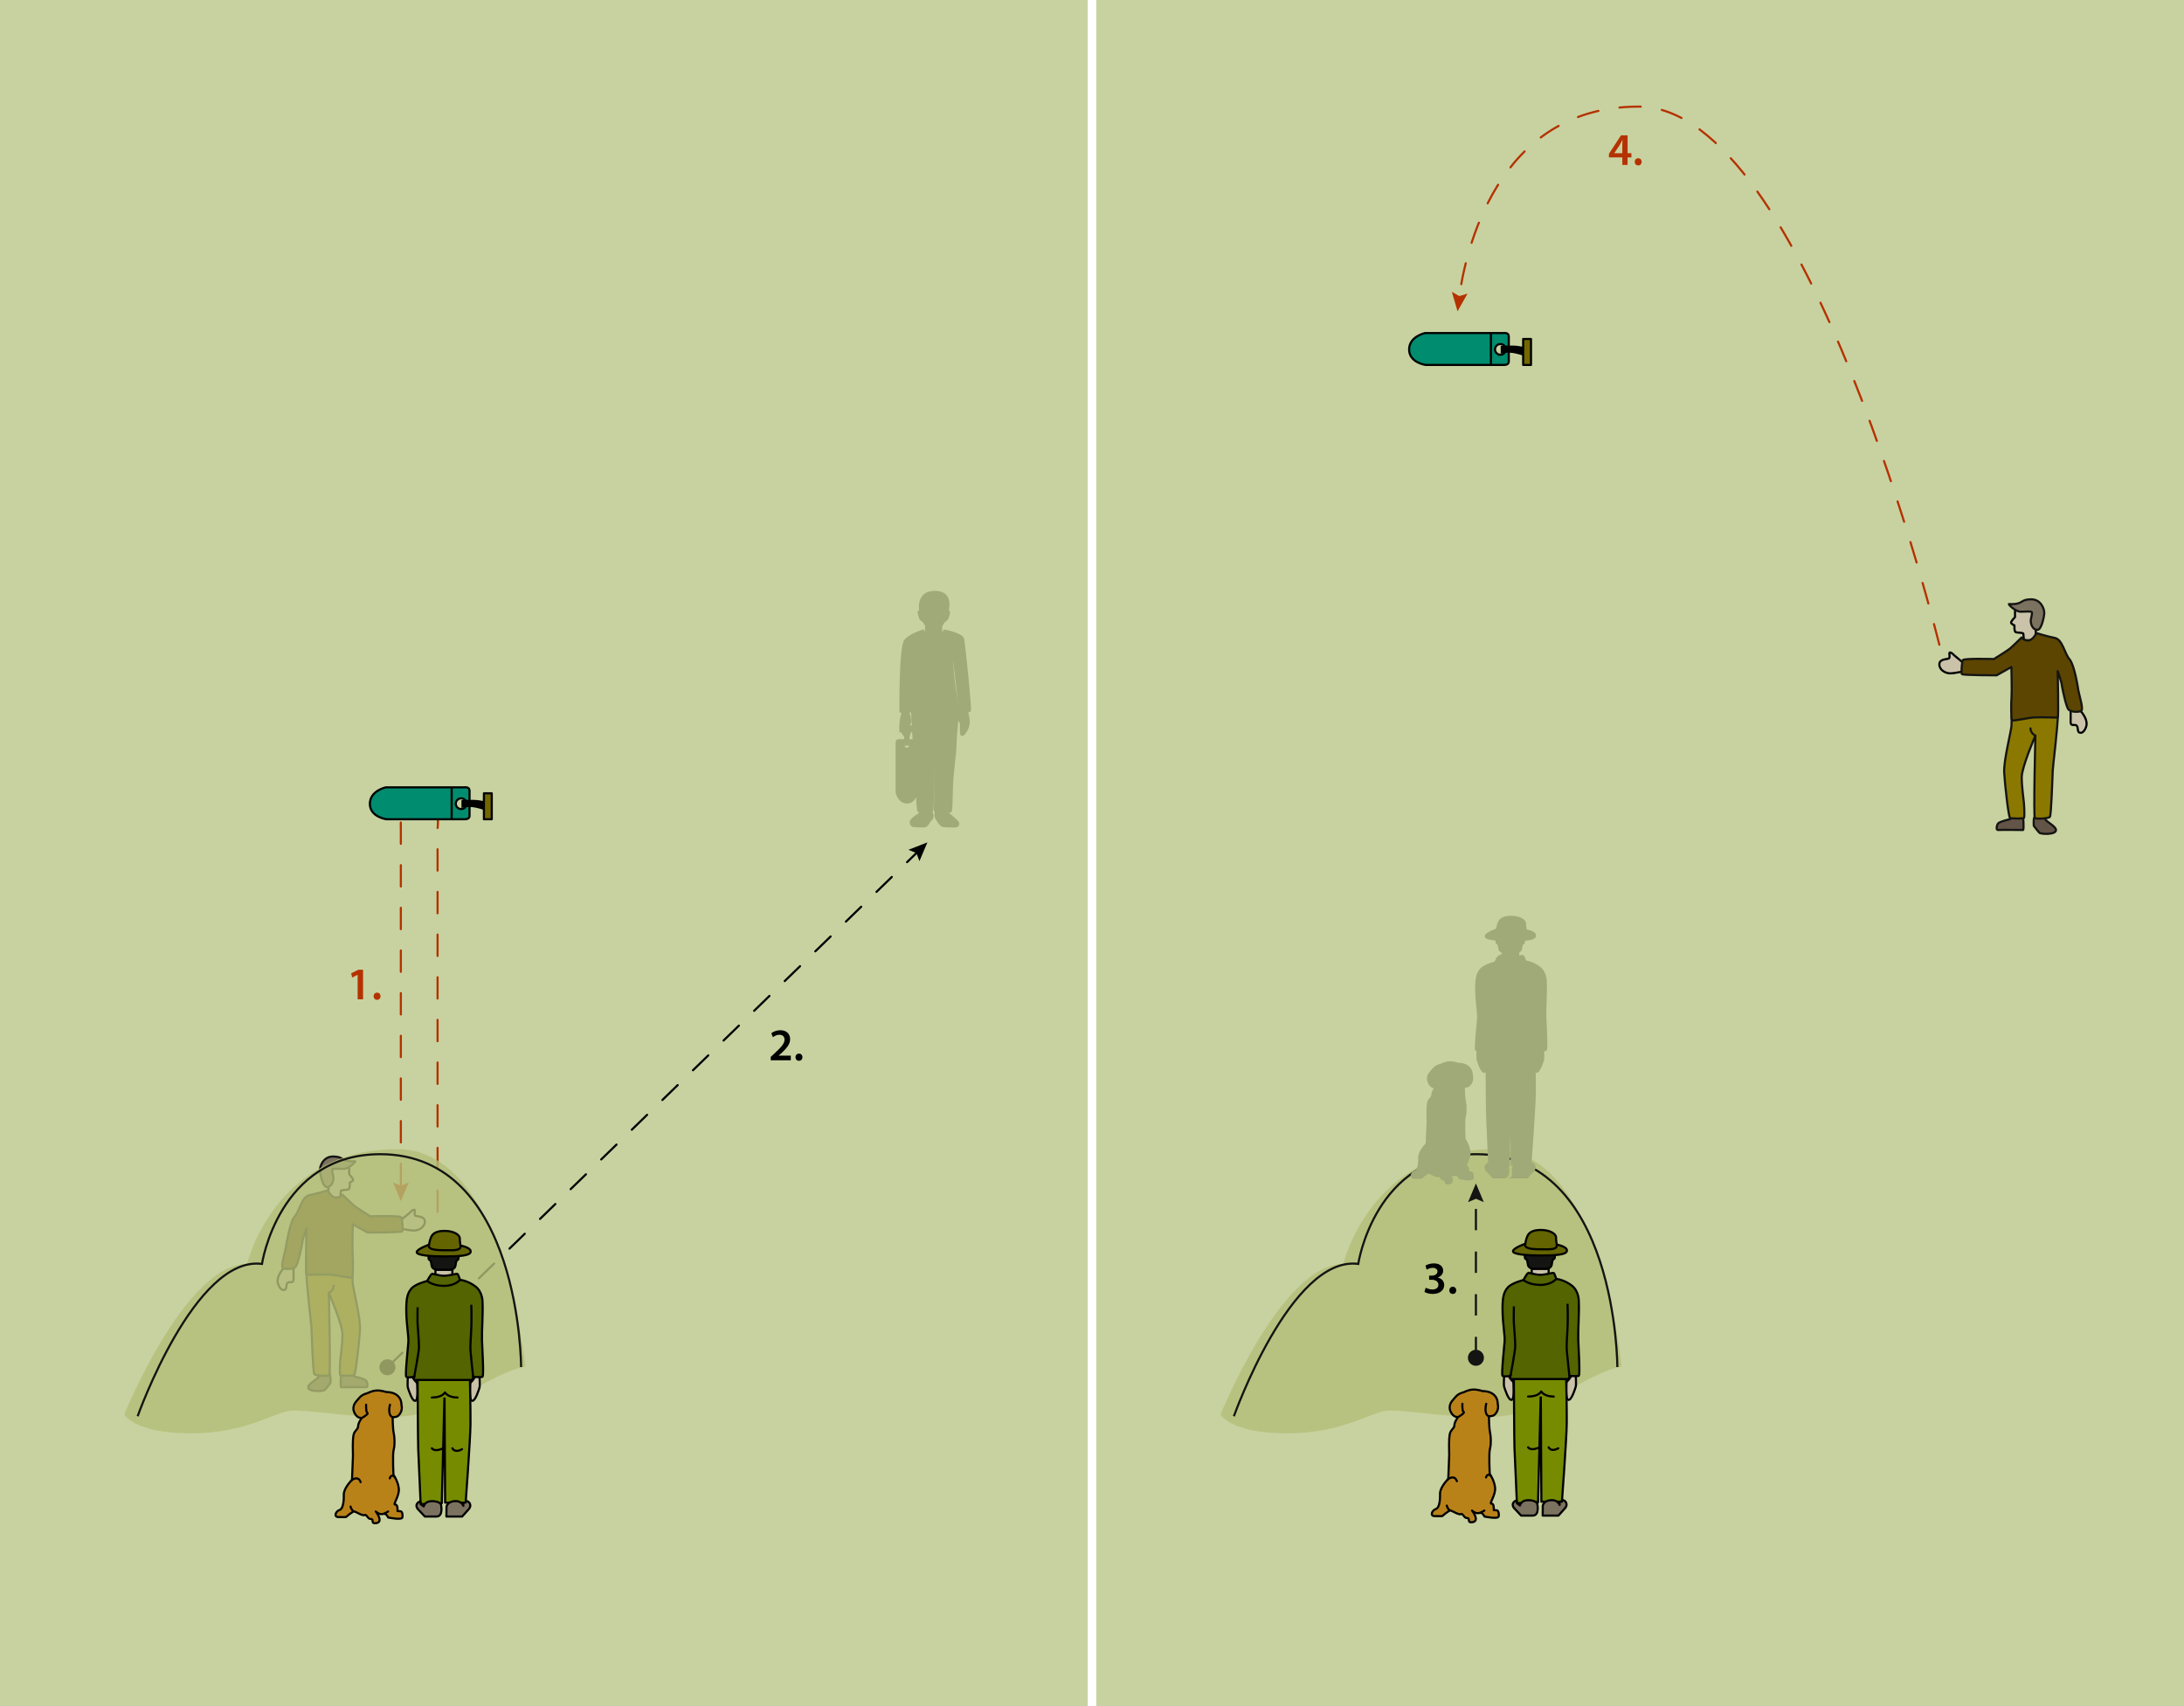 <svg xmlns="http://www.w3.org/2000/svg" width="1024" height="800" viewBox="0 0 1024 800">
  <g fill="#C8D2A0">
    <path d="M0 0h510v800H0zM514 0h510v800H514z"/>
  </g>
  <g stroke="#000" stroke-miterlimit="10">
    <path fill="#008C6E" d="M704.966 156.164h-36.79s-7.49 1.54-7.49 7.724c0 6.2 7.745 7.234 7.745 7.234h36.536s2.447.2 2.447-1.557v-11.86c0-1.93-2.447-1.54-2.447-1.54zm-1.48 10.18c-1.388 0-2.52-1.128-2.52-2.516 0-1.385 1.132-2.514 2.52-2.514 1.382 0 2.513 1.13 2.513 2.514 0 1.388-1.132 2.517-2.515 2.517z"/>
    <path fill="none" d="M699.036 171.122v-14.958"/>
    <path d="M704.128 165.192v-2.59s2.658-.06 4.592-.073c3.85-.03 7.28 1.1 7.28 1.1l-1.442 2.716s-3.352-1.187-6.035-1.424c-2.676-.22-4.395.27-4.395.27z"/>
    <path fill="#736800" d="M714.16 158.952h3.675v12.176h-3.674z" stroke-linejoin="round"/>
  </g>
  <path fill="#B4BE78" d="M572.24 663.264s4.554 8.645 30.33 8.84c28.21.21 40.412-10.837 49.39-10.69 11.817.196 32.076 4.192 51.697 2.673s40.61-20.477 56.61-23.246c0 0-9.16-102.015-60.036-102.015-57.67 0-70.4 53.83-70.4 53.83-29 0-57.59 70.61-57.59 70.61z" opacity=".8"/>
  <path fill="none" stroke="#141412" stroke-miterlimit="10" d="M758.323 641.034s0-99.825-65.996-99.825c-47.78 0-55.497 51.445-55.497 51.445-31.5-4.05-58.3 71.432-58.3 71.432"/>
  <g stroke-miterlimit="10">
    <g stroke="#000" stroke-linecap="round" stroke-linejoin="round">
      <g fill="#B98219">
        <path d="M681.86 668.593c-.046 1.186-1.655 1.807-2.078 3.742-.575 2.644-.294 7.826-.294 9.922l-.442 11.207s-3.94 3.852-3.854 6.952c.057 2.106-.086 6.53-1.96 7.153-1.868.626-2.806 3.222-.727 3.325 2.08.105 3.743 0 3.743 0s3.118-2.804 3.95-2.597c.83.206 3.845 2.185 4.78 1.66.936-.518 1.455 1.98 2.91 1.874 1.457-.104.104 1.976 1.77 1.976 4.884 0 .52-5.51.52-5.51s1.662 1.66 3.323 1.143c1.664-.516 2.496 1.666 2.496 1.666s6.34 1.35 6.656 0c.307-1.352-.107-2.81-.834-2.91-.727-.104-1.453-.104-1.453-.104s.308-3.118-1.042-3.015 2.08-4.053 1.663-7.59c-.418-3.53-2.495-6.34-2.495-6.34s-.517-9.563.105-11.85c.623-2.287.414-6.027 0-7.794-.416-1.77-.513-7.38-.513-7.38s.716-.036 1.755-.242c1.037-.206 3.226-2.563 2.395-5.577 0 0 .42-5.928-7.172-6.032 0 0-2.293-.812-4.477-.707-2.182.104-4.255 1.248-4.255 1.248s-2.573.48-3.976 2.333c-.796 1.048-2.765 2.477-2.658 5.064.07 1.806 1.68 4.127 3.2 4.158 1.524.03-.93 1.42-1.033 4.228zM678.35 705.98s.43 1.842 1.668 2.316M695.982 708.296s-2.15 1.355-3.04 1.244"/>
        <path d="M683.09 694.542s-.506-1.77-1.96-1.77c-1.45 0-2.456 1.08-2.456 1.08M696.742 692.77s.658-2.418 2.415-.574"/>
      </g>
      <path fill="none" d="M685.648 658.226s-.11 3.512.515 3.75c1.172.447-2.772 2.632-2.772 2.632M696.843 658.226s-1.33 4.87 1.24 5.898"/>
    </g>
    <g stroke="#000">
      <path fill="#CAC3A9" d="M705.238 644.882s-.292 4.47 0 5.365 1.966 6.48 3.506 6.162c1.54-.32.797-8.395.797-8.395s-2.157-2.07-2.06-2.975-2.242-.158-2.242-.158zM738.813 644.882s.293 4.47 0 5.365c-.29.895-1.965 6.48-3.506 6.162-1.54-.32-.797-8.395-.797-8.395s2.158-2.07 2.062-2.975c-.096-.902 2.24-.158 2.24-.158z" stroke-linecap="round" stroke-linejoin="round"/>
      <g fill="#768B00" stroke-linecap="round" stroke-linejoin="round">
        <path d="M709.807 645.784s.143 30.742.284 33.293c.143 2.55 1.135 25.782 1.135 25.782l9.916-.426 1.276-51.425.283 51.14h9.633s2.21-29.887 2.26-36.903c.05-7.016-.275-21.18-.275-21.18h-12.255c-2.198 0-12.256-.283-12.256-.283z"/>
        <path d="M716.466 654.852c5.1 0 6.16-2.41 6.16-2.41s1.206 2.41 5.88 2.41M716.466 678.65c1.56 1.984 5.314 0 5.314 0M726.1 678.65s1.013 2.426 4.532.442"/>
      </g>
      <g fill="#7C7260" stroke-linecap="round" stroke-linejoin="round">
        <path d="M716.466 703.442c3.382 0 4.25 1.417 4.25 1.417s1.417 5.807-2.125 5.807h-5.383l-3.4-3.61s-1.23-1.536 0-2.765 1.382-.28 1.382-.28l.035.848 1.45 1.062s.41-2.48 3.79-2.48zM723.3 710.667h7.387l3.24-3.61s1.062-1.24.318-2.57-1.86-1.044-1.86-1.044l-.052.71h-1.062s-.16.76 0 1.504-.317-2.353-3.878-2.238c-3.56.112-4.038 2.557-4.038 2.557l-.053 4.69z"/>
      </g>
      <path fill="#CAC3A9" d="M718.166 594.927h7.934v3.896h-7.934z" stroke-linecap="round" stroke-linejoin="round"/>
      <path fill="#536400" d="M716.466 596.91c-.496.212-2.196 3.293-2.196 3.293s-5.595 1.382-7.438 3.612c-1.775 2.15-2.443 4.356-2.338 10.838.106 6.48 1.17 11.475.957 14.344-.212 2.87-1.603 15.584-.96 16.15.642.566 3.723 0 3.723 0s-.53 1.487.53 1.487h26.352c.71 0 .744-1.487.744-1.487s3.577.283 4.354 0c.78-.283-.105-13.28-.21-17.32-.108-4.036.52-13.174.26-17.424 0 0 .27-4.888-3.343-7.65-3.612-2.762-7.225-3.08-7.225-3.08s-.78-2.48-1.17-2.764c-.387-.284-3.826.85-6.305.85-2.475 0-5.237-1.063-5.734-.85z"/>
      <path fill="none" d="M734.954 611.36s.205 5.062.072 9.56c-.166 5.607-.643 9.222-.43 12.056.213 2.833 1.242 12.17 1.242 12.17M714.27 600.203s2.62 2.303 7.932 2.303c5.314 0 7.475-2.834 7.475-2.834M709.807 612.563s-.14 6.658 0 8.076c.143 1.415.635 8.487.635 10.612s-2.23 13.895-2.23 13.895"/>
      <path fill="#141412" d="M729.21 587.063l-.206 1.77c-.07.78.205 1.134-.497 1.56-.43.26-.646.398-.92 2.478-.354 2.692-4.18 2.056-5.614 2.056l-2.746.035c-1.36-.108-2.67-.567-2.87-2.09-.272-2.08-.49-2.22-.92-2.478-.7-.425-.425-.78-.496-1.558l-.203-1.77h14.472z" stroke-linecap="round" stroke-linejoin="round"/>
      <g>
        <path fill="#646400" d="M722.487 576.722c4.107 0 7.082 1.77 7.082 3.47 0 1.7.354 3.4.354 3.4s4.098.74 4.676 2.34c.92 2.548-5.55 2.76-12.137 2.76-6.587 0-13.082-.494-13.082-1.98 0-1.49 5.81-3.544 5.81-3.544s.143-1.558.85-3.328c.71-1.773 2.34-3.118 6.447-3.118z"/>
        <path fill="none" d="M715.037 583.224c-.484 1.998 2.42 2.565 6.953 2.565 4.535 0 8.265.416 7.935-2.197"/>
      </g>
    </g>
    <g fill="#A0AA78" stroke="#A0AA78">
      <path d="M671.524 513.684c-.04 1.08-1.51 1.642-1.896 3.412-.522 2.407-.266 7.13-.266 9.048l-.406 10.216s-3.593 3.51-3.513 6.34c.05 1.916-.08 5.95-1.788 6.526-1.703.568-2.56 2.938-.662 3.03 1.897.095 3.413 0 3.413 0s2.846-2.555 3.602-2.37c.76.192 3.508 1.994 4.362 1.518.852-.47 1.324 1.8 2.65 1.708 1.332-.093.098 1.8 1.615 1.8 4.453 0 .472-5.026.472-5.026s1.515 1.52 3.032 1.048c1.517-.48 2.272 1.512 2.272 1.512s5.783 1.23 6.07 0c.278-1.233-.1-2.56-.762-2.65-.662-.093-1.323-.093-1.323-.093s.278-2.847-.95-2.755c-1.23.092 1.894-3.69 1.518-6.917-.382-3.224-2.276-5.784-2.276-5.784s-.472-8.714.092-10.8c.57-2.086.38-5.496 0-7.11-.375-1.615-.466-6.73-.466-6.73s.65-.035 1.602-.218c.943-.19 2.942-2.34 2.183-5.084 0 0 .385-5.406-6.54-5.505 0 0-2.092-.74-4.08-.644-1.987.092-3.878 1.135-3.878 1.135s-2.35.44-3.627 2.127c-.726.958-2.523 2.262-2.423 4.616.065 1.652 1.532 3.772 2.918 3.792 1.386.03-.85 1.3-.946 3.86zM668.326 547.77s.388 1.685 1.52 2.112M684.4 549.882s-1.955 1.237-2.77 1.138"/>
      <path d="M672.646 537.343s-.46-1.617-1.788-1.617c-1.322 0-2.238.987-2.238.987M685.095 535.726s.6-2.207 2.203-.527M674.98 504.226s-.104 3.205.468 3.42c1.07.41-2.524 2.406-2.524 2.406M685.19 504.226s-1.22 4.444 1.127 5.38"/>
      <g>
        <path d="M692.842 492.062s-.265 4.075 0 4.893c.27.812 1.794 5.907 3.198 5.62 1.405-.295.727-7.657.727-7.657s-1.97-1.888-1.88-2.715c.086-.82-2.045-.14-2.045-.14zM723.46 492.062s.263 4.075 0 4.893c-.268.812-1.794 5.907-3.2 5.62-1.404-.295-.726-7.657-.726-7.657s1.97-1.888 1.88-2.715c-.09-.82 2.045-.14 2.045-.14z"/>
        <path d="M697.01 492.882s.13 28.03.26 30.354c.13 2.324 1.033 23.516 1.033 23.516l9.042-.39 1.163-46.892.254 46.632h8.784s2.016-27.255 2.064-33.646c.043-6.4-.252-19.314-.252-19.314h-11.174c-2.002 0-11.175-.26-11.175-.26z"/>
        <path d="M703.077 501.152c4.652 0 5.618-2.196 5.618-2.196s1.1 2.196 5.366 2.196M703.077 522.857c1.424 1.807 4.85 0 4.85 0M711.864 522.857s.92 2.206 4.134.395M703.077 545.453c3.087 0 3.88 1.3 3.88 1.3s1.292 5.29-1.938 5.29h-4.912l-3.1-3.296s-1.122-1.394 0-2.516 1.258-.257 1.258-.257l.036.778 1.32.97c.002 0 .375-2.267 3.455-2.267zM709.31 552.044h6.737l2.957-3.297s.968-1.122.288-2.332c-.68-1.21-1.693-.962-1.693-.962l-.054.65h-.97s-.142.69 0 1.374c.147.674-.288-2.15-3.535-2.037-3.245.102-3.678 2.328-3.678 2.328l-.05 4.276zM704.63 446.51h7.234v3.553h-7.234z"/>
        <g>
          <path d="M703.077 448.315c-.448.195-2 3.005-2 3.005s-5.1 1.263-6.783 3.293c-1.616 1.963-2.226 3.973-2.132 9.883.1 5.91 1.068 10.465.875 13.08-.195 2.615-1.462 14.21-.88 14.73.59.512 3.4 0 3.4 0s-.485 1.355.482 1.355h24.024c.648 0 .68-1.355.68-1.355s3.265.26 3.972 0c.71-.26-.094-12.113-.193-15.795-.096-3.68.472-12.014.235-15.887 0 0 .248-4.457-3.046-6.978-3.295-2.52-6.588-2.81-6.588-2.81s-.71-2.26-1.063-2.52c-.356-.255-3.49.78-5.75.78-2.257 0-4.777-.968-5.233-.78z"/>
          <path d="M719.937 461.494s.188 4.617.066 8.72c-.148 5.112-.584 8.407-.39 10.993.19 2.58 1.13 11.098 1.13 11.098M701.076 451.32s2.39 2.102 7.235 2.102c4.843 0 6.814-2.586 6.814-2.586M697.01 462.593s-.13 6.07 0 7.364c.13 1.29.574 7.738.574 9.674 0 1.943-2.027 12.675-2.027 12.675"/>
        </g>
        <path d="M714.7 439.342l-.19 1.613c-.064.707.19 1.033-.45 1.422-.392.236-.59.364-.84 2.262-.32 2.45-3.81 1.87-5.12 1.87l-2.504.034c-1.24-.103-2.435-.52-2.616-1.905-.25-1.898-.45-2.026-.838-2.263-.64-.39-.39-.715-.455-1.422l-.186-1.613h13.2z"/>
        <g>
          <path d="M708.568 429.91c3.747 0 6.462 1.618 6.462 3.164 0 1.553.32 3.1.32 3.1s3.737.673 4.266 2.13c.84 2.325-5.062 2.52-11.065 2.52-6.008 0-11.93-.447-11.93-1.804 0-1.36 5.296-3.23 5.296-3.23s.13-1.422.778-3.04c.644-1.612 2.13-2.84 5.874-2.84z"/>
          <path d="M701.778 435.84c-.442 1.82 2.21 2.34 6.34 2.34 4.134 0 7.532.377 7.23-2.006"/>
        </g>
      </g>
    </g>
  </g>
  <path d="M668.463 603.794c.533.32 1.834.854 3.156.854 2.005 0 2.815-1.13 2.794-2.22 0-1.642-1.535-2.346-3.135-2.346h-1.218v-1.92h1.174c1.215 0 2.752-.555 2.752-1.94 0-.94-.705-1.73-2.22-1.73-1.13 0-2.26.49-2.837.876l-.597-1.9c.79-.553 2.326-1.065 3.99-1.065 2.857 0 4.33 1.58 4.33 3.392 0 1.45-.854 2.646-2.56 3.243v.042c1.685.3 3.05 1.58 3.05 3.456 0 2.347-1.963 4.202-5.396 4.202-1.686 0-3.137-.47-3.883-.96l.6-1.984zM679.535 605.053c0-.98.682-1.686 1.62-1.686.96 0 1.622.683 1.622 1.686 0 .96-.64 1.685-1.62 1.685-.962 0-1.622-.725-1.622-1.685z"/>
  <path fill="none" stroke="#141412" stroke-miterlimit="10" d="M692.006 636.857V560.88" stroke-dasharray="10,10"/>
  <circle cx="692.006" cy="636.67" r="3.76" fill="#141412"/>
  <path fill="#141412" d="M695.71 563.688l-3.704-1.573-3.703 1.573 3.703-8.778"/>
  <path fill="none" stroke="#B43200" stroke-miterlimit="10" d="M909.288 302.307S847.31 49.985 768.31 49.985c-67.042 0-81.453 69.134-84.28 90.063" stroke-linecap="round" stroke-dasharray="10,10"/>
  <path fill="#B43200" d="M680.714 136.836l3.5 1.986 3.858-1.14-4.68 8.298"/>
  <g fill="#B43200">
    <path d="M760.646 77.338v-3.52h-6.27V72.11l5.65-8.638h3.095v8.36h1.793v1.985h-1.792v3.52h-2.474zm0-5.504V68.06c0-.79.02-1.6.085-2.41h-.084c-.427.873-.79 1.577-1.216 2.345l-2.54 3.798-.02.042h3.776zM766.47 75.888c0-.98.684-1.686 1.622-1.686.96 0 1.62.683 1.62 1.686 0 .96-.64 1.685-1.62 1.685-.96 0-1.62-.725-1.62-1.685z"/>
  </g>
  <g>
    <g stroke-miterlimit="10">
      <path fill="#625447" stroke="#141412" d="M948.528 389.19c.562-.56 0-6.697 0-6.697l-5.487-.037-.498 1.62s-5.05 1.124-5.736 2.06c-.687.934-.998 3.18 0 3.055.997-.124 11.722 0 11.722 0zM953.58 387.257s-.313-3.74.373-4.05c.686-.313 4.053-.75 4.053-.75s.687 1.745 1.87 2.68c1.187.937 4.096 2.743 4.117 4.06.04 2.303-7.108 2.052-7.857 1.24-.748-.81-2.557-3.18-2.557-3.18z" stroke-linecap="round" stroke-linejoin="round"/>
      <path fill="#8B7800" stroke="#141412" d="M943.292 335.265s21.52-6.833 21.578-.855c.06 5.977-2.226 23.634-2.397 26.717-.172 3.082-.686 21.126-1.37 21.92-.684.795-6.302 1.082-7.022.514-.718-.567.24-38.662.24-38.662s-6.403 14.824-6.403 19.48c0 4.66.856 9.935 1.027 12.16.172 2.226.357 6.688 0 7.022-.356.334-5.813.303-6.508 0-.692-.303-2.397-15.412-2.74-21.236-.342-5.822 3.426-19.865 3.426-22.263 0-2.398.17-4.795.17-4.795z" stroke-linejoin="round"/>
      <path fill="none" stroke="#141412" d="M952.036 341.553c-.088 1.274 1.088 2.92 2.282 3.344" stroke-linecap="round"/>
      <path fill="#CAC3A9" stroke="#000" d="M970.854 332.257v5.363s-.25 2.183.747 2.307c.998.125 2.37-.498 2.558 1.622.12 1.34.312 2.12 1.56 2.057s2.618-2.432 2.618-4.178c0-3.99-4.364-7.608-4.364-7.608l-3.118.435zM909.29 311.487c-.052 2.62 2.763 4.184 4.944 4.246 2.183.062 7.168-1.123 7.168-1.123v-3.056l-5.175-4.303s-1.123-1.31-1.934-1.31.31 2.308-.56 2.808c-.874.5-4.392.122-4.444 2.74zM944.767 285.472v3.892s-2.05 2.05-1.84 2.688c.213.636 1.592 1.2 1.592 1.2s-.248 2.974.67 3.222c.922.246 2.795.105 3.468.6l.283 3.148h5.555v-5.34s1.098-3.82 1.06-5.908c-.034-2.087-.918-6.756-4.174-6.756-3.253 0-6.613 3.254-6.613 3.254z" stroke-linecap="round" stroke-linejoin="round"/>
      <path fill="#7C7260" stroke="#141412" d="M941.9 283.243c-.21.46 3.29 3.467 5.166 3.573 1.874.106 5.234-.39 5.59.247.352.637-.622 3.088-.498 4.387.213 2.192 1.345 3.96 3.184 3.89 1.84-.07 3.113-6.26 3.148-7.922.036-1.663-1.414-6.403-6.154-6.403-3.855 0-4.107 1.336-6.12 1.91-1.732.496-4.316.318-4.316.318z" stroke-linecap="round" stroke-linejoin="round"/>
      <path fill="#5C4500" stroke="#141412" d="M943.352 337.68c.497.637 6.79-1.06 10.47-1.273 3.68-.212 10.47.192 10.965-.01s0-21.708 0-21.708 1.914 5.202 1.985 7.007c0 0 1.835 9.76 3.108 11.03 1.273 1.274 5.448 1.417 6.154.284.708-1.13-1.272-7.426-1.556-9.267-.282-1.838-1.91-12.096-4.174-14.643s-3.253-9.268-6.86-9.975c-3.61-.71-8.633-2.265-8.633-2.265s-1.696 3.466-3.888 3.466c-2.195 0-3.044-1.414-3.044-1.414s-4.315 4.244-5.518 5.234-7.498 4.882-7.498 4.882-14.148-.425-14.573.495-.85 6.014-.426 6.58c.425.564 16.27.564 16.27.564l6.934-3.89s.283 11.602.07 13.937c-.21 2.336-.282 10.33.214 10.966z" stroke-linecap="round" stroke-linejoin="round"/>
    </g>
  </g>
  <g>
    <g stroke-miterlimit="10">
      <path fill="#625447" stroke="#141412" d="M159.958 650.475c-.562-.56 0-6.697 0-6.697l5.487-.037.5 1.622s5.05 1.123 5.735 2.06c.687.933.998 3.18 0 3.054-.996-.125-11.722 0-11.722 0zM154.907 648.54s.312-3.74-.374-4.05c-.686-.312-4.053-.75-4.053-.75s-.687 1.746-1.87 2.682c-1.187.936-4.096 2.742-4.117 4.06-.04 2.302 7.108 2.05 7.857 1.24.75-.81 2.557-3.18 2.557-3.18z" stroke-linecap="round" stroke-linejoin="round"/>
      <path fill="#8B7800" stroke="#141412" d="M165.194 596.55s-21.52-6.834-21.578-.856c-.06 5.977 2.226 23.634 2.397 26.717.172 3.083.686 21.127 1.37 21.92.684.796 6.302 1.083 7.022.515.72-.568-.238-38.663-.238-38.663s6.402 14.824 6.402 19.48c0 4.66-.857 9.935-1.028 12.16-.172 2.226-.357 6.688 0 7.022.356.334 5.813.303 6.508 0 .692-.303 2.397-15.412 2.74-21.236.342-5.822-3.426-19.865-3.426-22.263 0-2.4-.17-4.796-.17-4.796z" stroke-linejoin="round"/>
      <path fill="none" stroke="#141412" d="M156.45 602.837c.088 1.274-1.088 2.92-2.282 3.344" stroke-linecap="round"/>
      <path fill="#CAC3A9" stroke="#000" d="M137.633 593.54v5.364s.25 2.183-.747 2.307c-.997.126-2.37-.497-2.557 1.623-.12 1.34-.313 2.12-1.56 2.058s-2.62-2.43-2.62-4.177c0-3.99 4.365-7.607 4.365-7.607l3.118.435zM199.197 572.77c.05 2.62-2.764 4.185-4.945 4.247-2.183.062-7.168-1.123-7.168-1.123v-3.056l5.175-4.303s1.122-1.31 1.933-1.31-.31 2.307.56 2.807c.874.5 4.393.122 4.444 2.74zM163.72 546.756v3.892s2.05 2.05 1.84 2.688c-.213.636-1.592 1.2-1.592 1.2s.247 2.974-.672 3.222c-.92.246-2.794.105-3.467.6l-.284 3.148h-5.554v-5.34s-1.098-3.82-1.06-5.908c.034-2.087.918-6.756 4.174-6.756 3.253 0 6.614 3.254 6.614 3.254z" stroke-linecap="round" stroke-linejoin="round"/>
      <path fill="#7C7260" stroke="#141412" d="M166.586 544.527c.21.46-3.29 3.467-5.166 3.573-1.874.106-5.234-.39-5.59.247-.352.637.622 3.088.498 4.387-.213 2.192-1.345 3.96-3.184 3.89-1.84-.07-3.113-6.26-3.148-7.922-.036-1.663 1.414-6.403 6.154-6.403 3.855 0 4.107 1.335 6.12 1.91 1.732.495 4.316.317 4.316.317z" stroke-linecap="round" stroke-linejoin="round"/>
      <path fill="#5C4500" stroke="#141412" d="M165.135 598.964c-.497.637-6.79-1.06-10.47-1.273-3.68-.21-10.47.193-10.965-.01s0-21.707 0-21.707-1.914 5.203-1.985 7.008c0 0-1.835 9.76-3.108 11.032-1.273 1.273-5.448 1.416-6.154.283-.708-1.132 1.272-7.427 1.556-9.268.28-1.838 1.91-12.096 4.173-14.643s3.253-9.268 6.86-9.975c3.61-.71 8.633-2.266 8.633-2.266s1.697 3.466 3.89 3.466c2.194 0 3.043-1.414 3.043-1.414s4.314 4.244 5.517 5.234 7.498 4.882 7.498 4.882 14.148-.425 14.573.495.85 6.014.425 6.58c-.425.564-16.27.564-16.27.564l-6.934-3.89s-.284 11.603-.072 13.938c.21 2.336.282 10.33-.213 10.966z" stroke-linecap="round" stroke-linejoin="round"/>
    </g>
    <g fill="#A0AA78" stroke="#A0AA78" stroke-miterlimit="10">
      <path d="M420.425 348.624v22.97s.963 4.68 4.824 4.68c3.868 0 4.514-4.835 4.514-4.835v-22.815s.124-1.53-.972-1.53h-7.404c-1.207-.002-.963 1.53-.963 1.53zm6.353.926c0 .863-.705 1.574-1.566 1.574-.865 0-1.57-.71-1.57-1.574 0-.86.705-1.57 1.57-1.57.86 0 1.566.708 1.566 1.57zM429.764 352.33h-9.34"/>
      <path d="M426.063 349.146h-1.62s-.036-1.652-.044-2.86c-.022-2.41.687-4.55.687-4.55l1.69.902s-.737 2.088-.884 3.77c-.142 1.665.17 2.738.17 2.738z"/>
      <path d="M422.163 340.593h7.605v2.293h-7.605z"/>
    </g>
    <path fill="#A0AA78" stroke="#A0AA78" stroke-miterlimit="10" d="M434.225 292.534h7.017v6.985h-7.017zM431.378 378.66s.273 2.593-.407 3.106c-.674.506-4.187 2.465-3.947 3.95.233 1.485 1.02 1.687 2.196 1.655 1.177-.03 4.117.474 4.998-.17.88-.642 1.522-2.3 2.025-2.628.507-.342 1.05-1.285 1.05-2.102 0-.805-1.864-4.555-1.864-4.555l-4.052.744zM441.83 387.165c1.014.414 6.255.365 6.255.365s1.21-.127 1.21-1.373c0-1.256-5.773-5.07-5.94-6.012-.173-.945-.1-1.523-.1-1.523h-4.292s-.643 4.09 0 5.033 1.854 3.108 2.868 3.51zM424.65 332.132c1.01-.072 1.634 3.133 1.958 4.758.576 2.842-.807 2.604-.807 3.785s.27 5.234-.51 5.205c-.776-.035-3.038-2.98-3.075-5.984-.028-3.006 1.423-7.7 2.436-7.764zM451.75 330.894c-1.02-.062-1.634 3.145-1.966 4.768-.572 2.832.812 2.598.812 3.785 0 1.178-.27 5.234.51 5.195.77-.033 3.035-2.967 3.07-5.973.038-3.01-1.415-7.712-2.427-7.776z"/>
    <path fill="#A0AA78" stroke="#A0AA78" stroke-miterlimit="10" d="M427.755 331.224c-.418 3.28 1.43 26.258 1.545 28.406.118 2.15.774 20.04 1.312 20.648.538.598 5.884.357 6.374 0 .273-.21.93-13.018.65-24.363-.223-9.057.32-12.54.32-12.54s.256 4.067.644 13.284c.478 11.29-.493 23.536-.235 23.73.464.353 6.812.546 7.397 0 .248-.224.457-4.716.537-10.257.114-7.588 1.68-17.164 1.7-20.584.045-5.913 1.495-16.563 1.12-18.448-.376-1.87-12.434-.36-14.286-.36-1.847 0-6.66-2.796-7.08.482z"/>
    <path fill="#A0AA78" stroke="#A0AA78" stroke-miterlimit="10" d="M432.84 295.7s1.403 2.75 5.002 2.586c3.6-.172 5.067-2.587 5.067-2.587s8.042 1.57 8.608 3.877c.56 2.308 3.715 33.2 3.207 33.705-.504.504-5.076.277-5.076.277v.62H427.69l-.432-.734s-4.63.79-5.045.176c0 0-.342-30.444 2.266-33.372 2.615-2.924 8.36-4.55 8.36-4.55zM446.452 306.107c-.394 12.38 3.197 27.452 3.197 27.452M429.57 306.836c-.674 15.134-2.31 26.61-2.31 26.61M431.6 286.248v1.006s-.342-.842-.79-.504c-.447.34.79 3.486.79 3.486s1.855 1.354 2.082 2.142c.227.784 2.868 2.87 4.104 2.87h.09c1.236 0 3.884-2.086 4.103-2.87.223-.788 2.083-2.142 2.083-2.142s1.242-3.146.79-3.486c-.454-.338-.79.504-.79.504v-1.006s-.468-7.3-5.17-6.915c-4.706.383-7.293 6.915-7.293 6.915z"/>
    <path fill="#A0AA78" stroke="#A0AA78" stroke-miterlimit="10" d="M435.944 287.477c0 .31-.254.564-.566.564-.308 0-.56-.255-.56-.563s.252-.564.56-.564c.312 0 .566.255.566.564zM440.436 287.477c0 .31-.25.564-.56.564-.313 0-.563-.255-.563-.563s.25-.564.563-.564c.31 0 .56.255.56.564z"/>
    <path fill="#A0AA78" stroke="#A0AA78" stroke-miterlimit="10" d="M431.6 287.254s.507-2.057 2.638-3.482c1.675-1.144 5.068-1.642 5.226-2.864.202-1.577 4.6 6.347 4.6 6.347s3.413-9.724-5.728-9.722c-9.07.004-6.736 9.72-6.736 9.72z"/>
  </g>
  <g>
    <path fill="none" stroke="#B43200" stroke-miterlimit="10" d="M205.167 568.227V388.375s2.15-17-8.058-17-9.167 17-9.167 17v168.88" stroke-linecap="round" stroke-dasharray="10,10"/>
    <path fill="#B43200" d="M184.24 554.447l3.703 1.574 3.703-1.573-3.703 8.78"/>
    <g fill="#B43200">
      <path d="M167.687 457.09h-.043l-2.538 1.28-.448-1.985 3.37-1.663h2.198v13.865h-2.54V457.09zM175.175 467.137c0-.98.683-1.686 1.62-1.686.96 0 1.622.684 1.622 1.687 0 .96-.64 1.685-1.62 1.685-.96 0-1.622-.725-1.622-1.685z"/>
    </g>
    <path d="M361.373 497.17v-1.6l1.643-1.514c3.264-3.03 4.8-4.693 4.82-6.527 0-1.238-.66-2.326-2.474-2.326-1.216 0-2.26.618-2.965 1.15l-.77-1.854c1.004-.81 2.52-1.43 4.268-1.43 3.072 0 4.565 1.94 4.565 4.202 0 2.433-1.75 4.395-4.16 6.635l-1.216 1.045v.043h5.695v2.176h-9.407zM372.978 495.72c0-.98.683-1.685 1.62-1.685.96 0 1.622.683 1.622 1.686 0 .96-.64 1.686-1.62 1.686-.96 0-1.622-.725-1.622-1.685z"/>
    <g>
      <path fill="none" stroke="#000" stroke-miterlimit="10" d="M181.504 641.25l249.034-242.09" stroke-linecap="round" stroke-dasharray="10,10"/>
      <circle cx="181.639" cy="641.12" r="3.76"/>
      <path d="M431.105 403.774l-1.453-3.752-3.71-1.56L434.82 395"/>
    </g>
  </g>
  <g>
    <path fill="#B4BE78" d="M58.24 663.264s4.554 8.645 30.332 8.84c28.21.21 40.41-10.837 49.388-10.69 11.818.196 32.077 4.192 51.698 2.673s40.61-20.477 56.61-23.246c0 0-9.16-102.015-60.036-102.015-57.67 0-70.402 53.83-70.402 53.83-29 0-57.59 70.61-57.59 70.61z" opacity=".8"/>
    <path fill="none" stroke="#141412" stroke-miterlimit="10" d="M244.324 641.034s0-99.825-65.996-99.825c-47.782 0-55.498 51.445-55.498 51.445-31.5-4.05-58.298 71.432-58.298 71.432"/>
  </g>
  <g stroke="#000" stroke-miterlimit="10">
    <g stroke-linecap="round" stroke-linejoin="round">
      <g fill="#B98219">
        <path d="M167.862 669.037c-.047 1.186-1.656 1.807-2.08 3.742-.574 2.643-.293 7.825-.293 9.92l-.443 11.208s-3.94 3.852-3.854 6.952c.057 2.106-.086 6.53-1.96 7.153-1.868.627-2.806 3.223-.727 3.326 2.08.104 3.743 0 3.743 0s3.117-2.805 3.95-2.598c.83.206 3.844 2.185 4.78 1.66.935-.518 1.454 1.98 2.91 1.874 1.456-.104.103 1.976 1.77 1.976 4.883 0 .52-5.51.52-5.51s1.66 1.66 3.322 1.143c1.663-.517 2.495 1.665 2.495 1.665s6.34 1.35 6.656 0c.307-1.352-.107-2.81-.834-2.91-.728-.104-1.454-.104-1.454-.104s.308-3.118-1.042-3.015 2.08-4.052 1.663-7.59c-.418-3.53-2.495-6.34-2.495-6.34s-.518-9.562.104-11.85c.623-2.286.414-6.026 0-7.793-.416-1.77-.513-7.38-.513-7.38s.716-.036 1.755-.242c1.037-.207 3.226-2.564 2.395-5.578 0 0 .42-5.928-7.172-6.032 0 0-2.292-.813-4.476-.708-2.182.104-4.255 1.248-4.255 1.248s-2.574.48-3.977 2.332c-.796 1.048-2.765 2.477-2.658 5.064.07 1.807 1.68 4.128 3.2 4.16 1.523.03-.93 1.42-1.033 4.227zM164.35 706.423s.43 1.843 1.668 2.317M181.983 708.74s-2.15 1.355-3.04 1.244"/>
        <path d="M169.09 694.986s-.506-1.77-1.96-1.77c-1.45 0-2.456 1.08-2.456 1.08M182.743 693.215s.658-2.42 2.415-.575"/>
      </g>
      <path fill="none" d="M171.65 658.67s-.11 3.512.514 3.75c1.172.447-2.772 2.632-2.772 2.632M182.843 658.67s-1.33 4.87 1.24 5.898"/>
    </g>
    <path fill="#CAC3A9" d="M191.24 645.326s-.293 4.47 0 5.365 1.965 6.482 3.505 6.163c1.54-.318.797-8.394.797-8.394s-2.158-2.072-2.062-2.976-2.24-.158-2.24-.158zM224.813 645.326s.293 4.47 0 5.365c-.29.896-1.965 6.482-3.506 6.163-1.54-.318-.797-8.394-.797-8.394s2.158-2.072 2.062-2.976c-.096-.902 2.24-.158 2.24-.158z" stroke-linecap="round" stroke-linejoin="round"/>
    <g fill="#768B00" stroke-linecap="round" stroke-linejoin="round">
      <path d="M195.807 646.23s.143 30.74.284 33.292c.143 2.55 1.135 25.782 1.135 25.782l9.916-.425 1.276-51.426.283 51.142h9.632s2.21-29.888 2.26-36.904c.05-7.016-.275-21.18-.275-21.18h-12.254c-2.197 0-12.256-.283-12.256-.283z"/>
      <path d="M202.466 655.296c5.1 0 6.16-2.41 6.16-2.41s1.206 2.41 5.88 2.41M202.466 679.096c1.56 1.983 5.314 0 5.314 0M212.1 679.096s1.013 2.425 4.532.44"/>
    </g>
    <g fill="#7C7260" stroke-linecap="round" stroke-linejoin="round">
      <path d="M202.466 703.887c3.382 0 4.25 1.417 4.25 1.417s1.417 5.808-2.125 5.808h-5.383l-3.4-3.61s-1.23-1.536 0-2.765 1.382-.28 1.382-.28l.035.848 1.45 1.062s.41-2.48 3.79-2.48zM209.3 711.11h7.386l3.24-3.61s1.062-1.24.318-2.568-1.86-1.045-1.86-1.045l-.052.71h-1.062s-.16.76 0 1.504c.158.745-.318-2.352-3.878-2.237-3.56.113-4.038 2.558-4.038 2.558l-.053 4.69z"/>
    </g>
    <path fill="#CAC3A9" d="M204.167 595.37h7.934v3.897h-7.933z" stroke-linecap="round" stroke-linejoin="round"/>
    <path fill="#536400" d="M202.466 597.354c-.496.213-2.196 3.294-2.196 3.294s-5.595 1.382-7.438 3.612c-1.775 2.15-2.443 4.356-2.338 10.838.106 6.48 1.17 11.475.957 14.344-.212 2.87-1.603 15.584-.96 16.15.642.566 3.723 0 3.723 0s-.53 1.487.53 1.487h26.35c.71 0 .745-1.488.745-1.488s3.578.283 4.355 0c.78-.283-.105-13.28-.21-17.32-.108-4.036.52-13.174.26-17.424 0 0 .27-4.888-3.343-7.65-3.613-2.762-7.225-3.08-7.225-3.08s-.78-2.48-1.17-2.764c-.387-.283-3.826.85-6.305.85-2.475 0-5.237-1.062-5.734-.85z"/>
    <path fill="none" d="M220.954 611.804s.205 5.063.072 9.562c-.166 5.606-.643 9.22-.43 12.055.213 2.834 1.242 12.172 1.242 12.172M200.27 600.647s2.62 2.303 7.932 2.303c5.314 0 7.475-2.834 7.475-2.834M195.807 613.008s-.14 6.658 0 8.076c.143 1.416.635 8.488.635 10.613s-2.23 13.895-2.23 13.895"/>
    <path fill="#141412" d="M215.21 587.508l-.206 1.77c-.07.78.205 1.134-.497 1.56-.43.26-.646.398-.92 2.478-.354 2.69-4.18 2.055-5.614 2.055l-2.746.036c-1.36-.11-2.67-.568-2.87-2.09-.272-2.08-.49-2.22-.92-2.48-.7-.424-.425-.778-.496-1.557l-.203-1.772h14.472z" stroke-linecap="round" stroke-linejoin="round"/>
    <g>
      <path fill="#646400" d="M208.488 577.166c4.107 0 7.082 1.77 7.082 3.47 0 1.7.355 3.4.355 3.4s4.098.74 4.676 2.34c.92 2.548-5.547 2.76-12.135 2.76-6.587 0-13.082-.494-13.082-1.98 0-1.49 5.81-3.544 5.81-3.544s.142-1.558.85-3.328c.707-1.772 2.336-3.118 6.445-3.118z"/>
      <path fill="none" d="M201.038 583.668c-.484 1.998 2.42 2.565 6.953 2.565 4.536 0 8.265.417 7.935-2.196"/>
    </g>
  </g>
  <g>
    <g stroke="#000" stroke-miterlimit="10">
      <path fill="#008C6E" d="M217.7 369.188h-36.79s-7.488 1.54-7.488 7.724c0 6.2 7.743 7.234 7.743 7.234H217.7s2.448.2 2.448-1.557v-11.862c0-1.93-2.447-1.54-2.447-1.54zm-1.48 10.182c-1.386 0-2.517-1.13-2.517-2.517 0-1.385 1.13-2.514 2.517-2.514 1.384 0 2.515 1.128 2.515 2.513 0 1.388-1.13 2.517-2.515 2.517z"/>
      <path fill="none" d="M211.77 384.146v-14.958"/>
      <path d="M216.862 378.217v-2.59s2.66-.06 4.593-.073c3.85-.03 7.28 1.1 7.28 1.1l-1.442 2.717s-3.353-1.186-6.035-1.423c-2.676-.22-4.396.27-4.396.27z"/>
      <path fill="#736800" d="M226.896 371.977h3.674v12.176h-3.674z" stroke-linejoin="round"/>
    </g>
  </g>
</svg>
